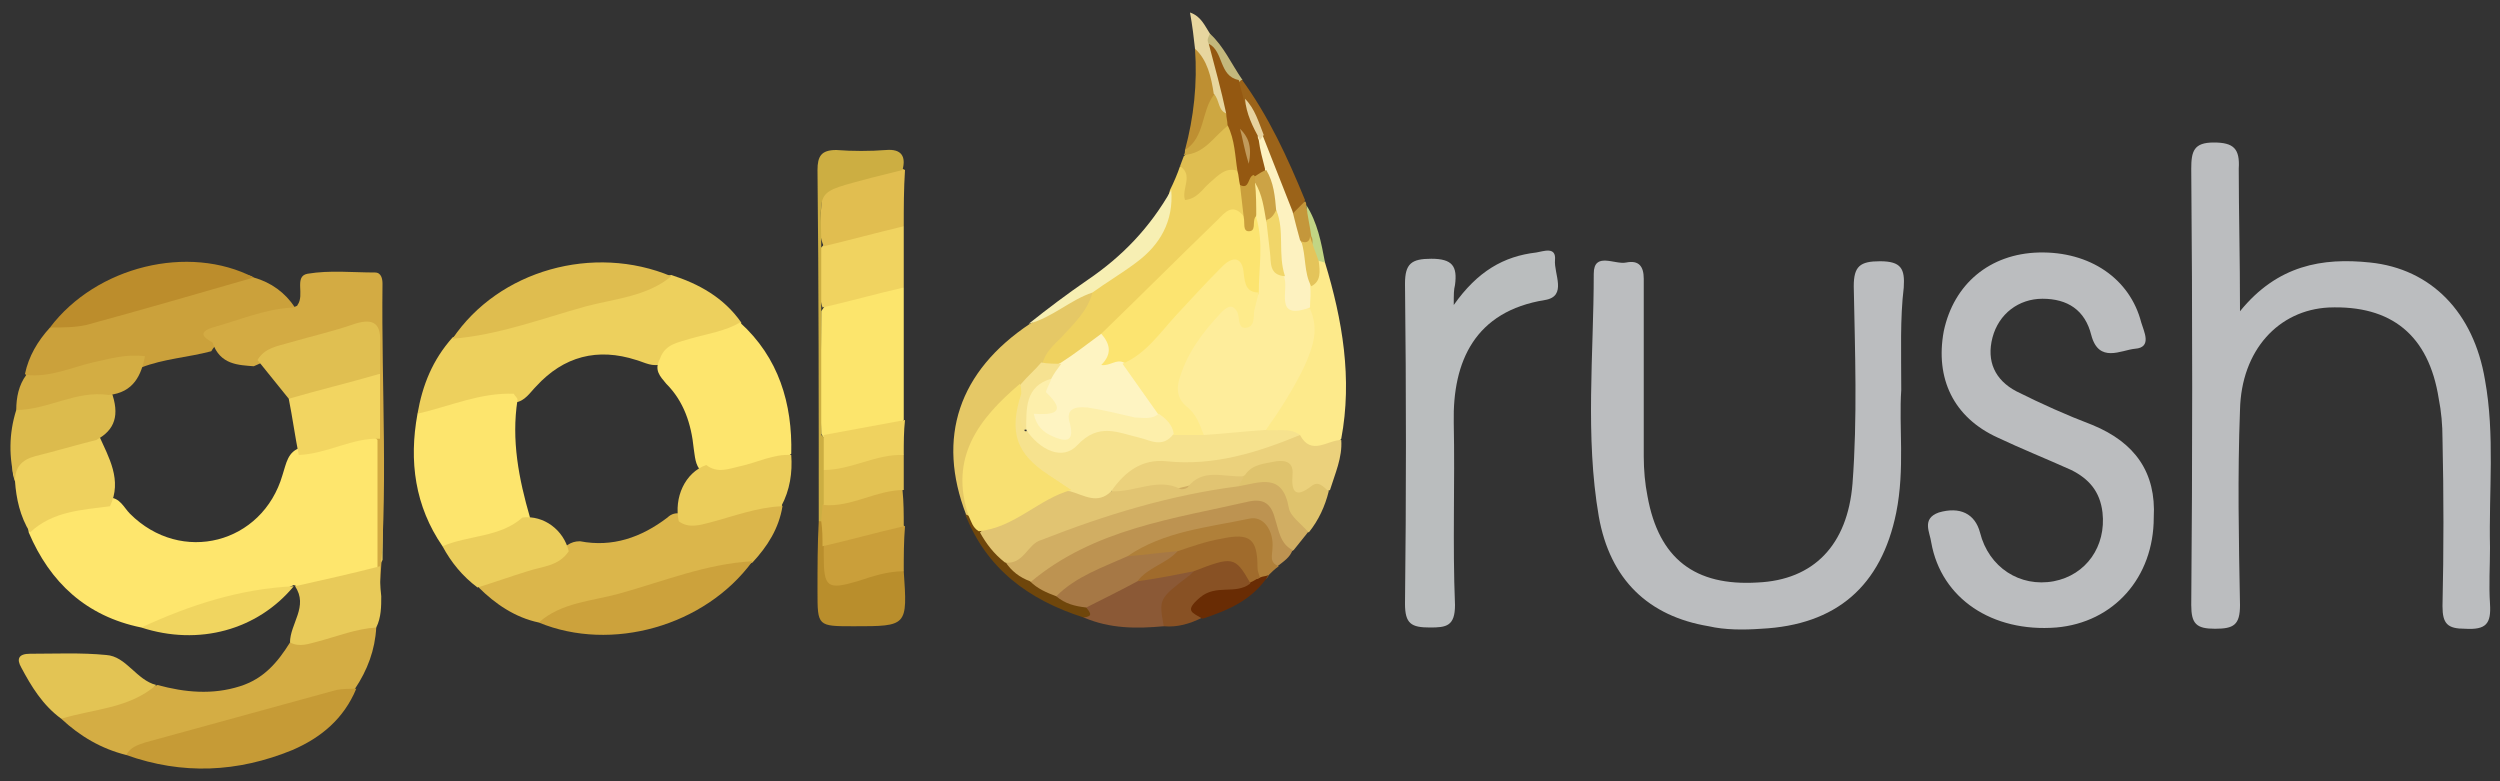 <?xml version="1.0" encoding="utf-8"?>
<!-- Generator: Adobe Illustrator 26.5.0, SVG Export Plug-In . SVG Version: 6.00 Build 0)  -->
<svg version="1.1" id="Layer_1" xmlns="http://www.w3.org/2000/svg" xmlns:xlink="http://www.w3.org/1999/xlink" x="0px" y="0px"
	 width="200px" height="62.5px" viewBox="0 0 200 62.5" style="enable-background:new 0 0 200 62.5;" xml:space="preserve">
<rect x="0" y="0" width="200" height="62.5" fill="#333333" stroke="none"/>
<style type="text/css">
	.st0{fill:#BBBDBF;}
	.st1{fill:#FEE66D;}
	.st2{fill:#BABDBE;}
	.st3{fill:#EDD05D;}
	.st4{fill:#D4AD44;}
	.st5{fill:#DBB64B;}
	.st6{fill:#FDE56D;}
	.st7{fill:#FCE56C;}
	.st8{fill:#CBA13B;}
	.st9{fill:#D3AB43;}
	.st10{fill:#EFD260;}
	.st11{fill:#C69B36;}
	.st12{fill:#DFBD4F;}
	.st13{fill:#D1AE63;}
	.st14{fill:#CCA23C;}
	.st15{fill:#FDEA8B;}
	.st16{fill:#E5C866;}
	.st17{fill:#BC8D2C;}
	.st18{fill:#E3C454;}
	.st19{fill:#BD9351;}
	.st20{fill:#EED15E;}
	.st21{fill:#EBD17C;}
	.st22{fill:#E8CA59;}
	.st23{fill:#EBCD5B;}
	.st24{fill:#F0D360;}
	.st25{fill:#EBCE5C;}
	.st26{fill:#E1BE50;}
	.st27{fill:#DCBB4D;}
	.st28{fill:#B98E2C;}
	.st29{fill:#CCAE42;}
	.st30{fill:#D3AD43;}
	.st31{fill:#F0D560;}
	.st32{fill:#CA9F3A;}
	.st33{fill:#D6AF45;}
	.st34{fill:#E3C253;}
	.st35{fill:#8B5936;}
	.st36{fill:#EFD25F;}
	.st37{fill:#885124;}
	.st38{fill:#B08039;}
	.st39{fill:#F7EFB3;}
	.st40{fill:#DFC36D;}
	.st41{fill:#DFBE51;}
	.st42{fill:#9B6319;}
	.st43{fill:#BE8F32;}
	.st44{fill:#692C04;}
	.st45{fill:#6F460B;}
	.st46{fill:#CDA741;}
	.st47{fill:#E7D69F;}
	.st48{fill:#C3B87C;}
	.st49{fill:#C4973B;}
	.st50{fill:#C1D584;}
	.st51{fill:#F2D561;}
	.st52{fill:#E0BF51;}
	.st53{fill:#FCE470;}
	.st54{fill:#FEF4C2;}
	.st55{fill:#945811;}
	.st56{fill:#F6E291;}
	.st57{fill:#CA9F3C;}
	.st58{fill:#E1C472;}
	.st59{fill:#FEED9B;}
	.st60{fill:#F6E28E;}
	.st61{fill:#FDF2C0;}
	.st62{fill:#E4C45A;}
	.st63{fill:#F8E071;}
	.st64{fill:#A67845;}
	.st65{fill:#A06B2C;}
	.st66{fill:#E7D39F;}
	.st67{fill:#FEEB8B;}
	.st68{fill:#FDEFAB;}
	.st69{fill:#CCA345;}
	.st70{fill:#C19A5B;}
	.st71{fill:#F1D669;}
</style>
<g>
	<path class="st0" d="M179.2,24.9c3-3.7,6.6-4.3,10.4-3.9c4.9,0.5,8.3,4,9.2,9.4c0.8,4.4,0.3,8.9,0.4,13.4c0,1.5-0.1,3,0,4.5
		c0.1,1.6-0.3,2.1-2,2c-1.4,0-1.8-0.4-1.8-1.8c0.1-4.5,0.1-8.9,0-13.4c0-1.1-0.1-2.2-0.3-3.2c-0.8-5.1-3.8-7.5-8.8-7.3
		c-4,0.2-7,3.4-7.1,8.2c-0.2,5.2-0.1,10.4,0,15.6c0,1.6-0.5,1.9-2,1.9c-1.5,0-1.9-0.4-1.9-1.9c0.1-11.6,0.1-23.3,0-34.9
		c0-1.4,0.2-2.1,1.8-2.1c1.6,0,2.1,0.5,2,2.1C179.1,17,179.2,20.6,179.2,24.9z"/>
	<path class="st0" d="M152.1,31.2c-0.2,2.9,0.3,6.3-0.4,9.8c-1.2,5.9-4.8,9-10.8,9.3c-1.4,0.1-2.9,0.1-4.2-0.2
		c-4.8-0.8-7.9-3.7-8.8-8.8c-1.1-6.4-0.4-13-0.4-19.4c0-1.8,1.7-0.7,2.6-0.9c1-0.2,1.4,0.3,1.4,1.3c0,4.7,0,9.5,0,14.2
		c0,1.1,0.1,2.2,0.3,3.2c0.9,5,3.8,7.2,8.8,6.9c4.5-0.2,7.2-3,7.6-7.9c0.4-5.3,0.2-10.5,0.1-15.8c0-1.6,0.5-2,2.1-2
		c1.7,0,2,0.6,1.9,2.1C152,25.5,152.1,28.1,152.1,31.2z"/>
	<path class="st0" d="M172.3,41.4c0,4.8-3.2,8.4-7.8,8.8c-5.1,0.4-9.2-2.3-10-6.8c-0.1-0.8-0.8-1.9,0.6-2.4c1.7-0.5,2.9,0.1,3.3,1.6
		c0.7,2.8,3.2,4.4,5.9,3.9c2.6-0.5,4.2-2.8,3.9-5.5c-0.2-1.7-1.1-2.7-2.5-3.4c-2-0.9-4-1.7-5.9-2.6c-3.5-1.6-5-4.7-4.3-8.5
		c0.8-3.8,3.7-6.2,7.6-6.3c4.1-0.1,7.3,2.1,8.2,5.6c0.2,0.7,0.9,2-0.5,2.1c-1.1,0.1-2.9,1.2-3.5-1.1c-0.5-2-1.9-2.9-3.9-2.9
		c-1.9,0-3.5,1.2-4,3.1c-0.5,1.9,0.2,3.4,1.9,4.3c2,1,4,1.9,6.1,2.7C170.8,35.4,172.5,37.8,172.3,41.4z"/>
	<path class="st1" d="M11.3,50.2c-4.4-0.9-7.3-3.6-9-7.6c-0.2-1.1,0.4-1.6,1.3-2c1.6-0.6,3.3-1.2,5.1-0.8c0.9,0,1.2,0.8,1.7,1.3
		c4.1,4.1,10.6,2.4,12.2-3.1c0.3-0.9,0.4-1.9,1.5-2.2c1.3-0.6,2.7-1.1,4.1-1.4c1-0.2,1.9-0.1,2.4,0.8c0.1,3.2,0,6.4,0,9.6
		c-1.1,2.1-4.6,3.1-7.1,2l0,0C19.6,48.7,15.5,49.7,11.3,50.2z"/>
	<path class="st2" d="M116.3,24.4c1.9-2.7,4-3.9,6.6-4.2c0.6-0.1,1.6-0.5,1.5,0.6c-0.1,1.1,1,2.9-0.8,3.2c-5.6,0.9-7.4,4.9-7.3,9.8
		c0.1,4.9-0.1,9.7,0.1,14.6c0,1.7-0.7,1.8-2,1.8c-1.5,0-2-0.3-2-1.9c0.1-8.5,0.1-17,0-25.6c0-1.6,0.5-2,2.1-2c1.7,0,2.1,0.6,1.9,2.1
		C116.3,23.2,116.3,23.5,116.3,24.4z"/>
	<path class="st3" d="M33.4,33.1c0.4-2.3,1.2-4.3,2.8-6.1c5.5-2.7,11.5-4,17.5-5c2.2,0.7,4.2,1.8,5.6,3.8c-0.1,1.2-0.9,1.5-1.9,1.8
		c-1.5,0.4-3.1,0.6-4.4,1.5c-0.8,0.3-1.4-0.1-2.1-0.3c-3.1-1-5.8-0.3-8,2.1c-0.5,0.5-0.9,1.2-1.7,1.3c-1.6-0.1-3,0.9-4.6,1.2
		C35.4,33.5,34.4,33.9,33.4,33.1z"/>
	<path class="st4" d="M30.1,50.2c-0.1,1.8-0.7,3.4-1.7,4.9c-2.3,1.8-5.1,2.1-7.7,2.8c-3.5,1-6.9,2.3-10.6,2.5
		c-2-0.5-3.7-1.5-5.2-2.9c1.4-2.1,3.8-1.8,5.9-2.4c0.5-0.2,1.2,0,1.8-0.3c2.2,0.6,4.4,0.8,6.6,0.1c1.9-0.6,3-1.9,4-3.5
		c1.5-1,3.3-1.5,5-1.8C29,49.4,29.7,49.4,30.1,50.2z"/>
	<path class="st5" d="M43.1,49.8c-1.9-0.4-3.5-1.5-4.8-2.8c0.1-1.4,1.4-1.5,2.3-1.9c1.5-0.6,3.3-0.5,4.8-1.5c0.3-0.2,0.6-0.3,1-0.3
		c2.6,0.5,4.9-0.3,7-1.9c0.3-0.3,0.7-0.4,1.1-0.3c2,0.2,3.7-1,5.6-1.2c0.9-0.1,1.9-0.5,2.5,0.6c-0.3,1.8-1.2,3.2-2.4,4.5
		C54.7,47.5,48.9,48.8,43.1,49.8z"/>
	<path class="st6" d="M52.8,28.7c0.4-1.2,1.5-1.3,2.4-1.6c1.4-0.4,2.8-0.6,4-1.3c3.1,2.8,4.2,6.5,4.1,10.5c-2.1,1.9-5.3,2.5-7.2,1.4
		c-0.5-0.5-0.5-1.2-0.6-1.8c-0.2-2-0.8-3.8-2.2-5.2C52.8,30.1,52.3,29.6,52.8,28.7z"/>
	<path class="st6" d="M33.4,33.1c2.6-0.6,5-1.7,7.7-1.6c0.1,0.2,0.3,0.3,0.3,0.5c-0.5,3.2,0.1,6.3,1,9.4c-1.1,2.1-4.3,3.2-7,2.3
		C33.2,40.5,32.7,36.9,33.4,33.1z"/>
	<path class="st7" d="M72.3,23c0,3.5,0,7,0,10.6c-1.3,1.6-3.3,1.6-5.1,2c-0.6,0.1-1.2-0.3-1.5-0.9c-0.1-3.3,0-6.5,0-9.8
		C67,22.8,70.4,21.8,72.3,23z"/>
	<path class="st8" d="M2,29.9c0.3-1.4,1-2.6,2-3.7c5-2.1,10.1-3.7,15.5-4.2c0.3,0,0.5,0,0.8,0.2c1.4,0.4,2.5,1.2,3.3,2.4
		c-1,1.5-2.7,1.4-4.1,1.8c-1.1,0.3-2,0.7-2.6,1.7c-1.9,0.5-3.8,0.6-5.6,1.3c-2.2-0.5-4,0.8-6.1,1.1C4.1,30.7,2.9,31.2,2,29.9z"/>
	<path class="st9" d="M17,27.4c-0.7-0.4-1.2-0.8,0-1.2c2.2-0.6,4.2-1.5,6.5-1.6c0.1-0.1,0.3-0.1,0.3-0.2c0.6-0.8-0.3-2.3,0.8-2.5
		c1.8-0.3,3.6-0.1,5.4-0.1c0.5,0,0.6,0.5,0.6,0.9c-0.1,8.4,0.5,16.7-0.3,25.1c-1-0.8-0.7-1.6-0.1-2.4c0-3.4,0-6.8,0-10.2
		c-1.5-1.3-0.8-3.1-0.9-4.7c-0.2-4.3-0.3-3.6-3.8-2.8c-1.8,0.4-3.5,0.8-5.2,1.6C19.1,29.2,17.6,29.2,17,27.4z"/>
	<path class="st10" d="M93.6,15.2c0.3-0.6,0.6-1.3,0.8-1.9c1,0.3,2,0.7,3-0.2c0.7-0.6,1.7-0.3,2.2,0.6c0.1,0.4,0.1,0.8,0.2,1.2
		c0.2,0.8,0.4,1.6,0.1,2.4c-3.5,2-5.9,5.3-8.8,8c-0.8,0.8-1.6,1.7-2.7,2.1c-1.3,0.8-2,2.4-3.7,2.5c-0.5-0.1-1.1,0-1.5-0.3
		c-1-1.3-0.1-2.1,0.7-2.9c1-1,2.3-1.9,2.8-3.3c1.1-1.1,2.6-1.8,3.8-3C92.1,18.8,93.1,17.2,93.6,15.2z"/>
	<path class="st11" d="M10.1,60.4c0.3-0.6,0.9-0.8,1.5-1c5.1-1.4,10.2-2.8,15.3-4.2c0.5-0.1,1.1-0.1,1.6-0.1c-1,2.4-2.8,3.9-5.1,4.9
		C19,61.8,14.6,62,10.1,60.4z"/>
	<path class="st12" d="M53.7,22.1c-1.9,1.6-4.5,1.8-6.8,2.4c-3.6,1-7,2.3-10.7,2.6C39.9,21.6,47.5,19.5,53.7,22.1z"/>
	<path class="st13" d="M104.7,42.5c-0.4,0.5-0.8,1-1.2,1.5c-1,0.7-1.2-0.2-1.5-0.8c-1.4-2.7-1.4-2.6-4.5-1.9
		c-4.8,1.1-9.4,2.5-13.5,5.2c-0.4,0.3-0.9,0.6-1.5,0.5c-1-0.5-2.1-0.9-2.2-2.2c1.2-2.1,3.2-3,5.4-3.6c3.1-0.9,6.4-1.5,9.4-2.7
		c1.2-0.5,2.7-0.1,4-0.4c0.9-0.2,1.7-0.2,2.6-0.3c0.6-0.1,1.3,0,1.4,0.6C103.4,39.8,104.9,40.8,104.7,42.5z"/>
	<path class="st14" d="M43.1,49.8c1.8-1.6,4.2-1.7,6.4-2.3c3.6-1,7-2.4,10.7-2.6C56.4,50.1,48.9,52.2,43.1,49.8z"/>
	<path class="st15" d="M106,21c1.4,4.6,2.2,9.3,1.3,14.1c-1.1,1.5-2.4,1.8-4,0.6c-0.6-0.8-1.7-0.7-2.4-1.3c-0.4-0.6-0.4-1.3,0-1.7
		c1.5-1.2,1.6-3.2,2.6-4.6c0.8-1.1,0.7-2.4,0.5-3.7c-0.1-0.5-0.2-1,0-1.6c0.6-0.6,0.8-1.4,1.3-2.1C105.7,20.8,105.9,20.8,106,21z"/>
	<path class="st16" d="M87.4,23.4c-0.4,1.5-1.5,2.5-2.5,3.6c-0.6,0.6-1.3,1.2-1.5,2.1c0.3,1.1-0.6,1.6-1.2,2.2
		c-2.5,2.4-4.3,5.1-3.9,8.7c0.1,0.6,0,1.1-0.6,1.4c-0.2,0.1-0.4,0-0.4-0.2c-2.4-6.2-0.6-11.5,5.1-15.3c1.2-0.6,2.2-1.5,3.4-2.1
		C86.2,23.5,86.7,22.9,87.4,23.4z"/>
	<path class="st17" d="M20.3,22.2c-4.5,1.3-9,2.6-13.4,3.8C6,26.2,5,26.2,4,26.2C7.7,21.3,15.1,19.5,20.3,22.2z"/>
	<path class="st18" d="M12.5,54.8c-2.2,1.9-5,1.9-7.6,2.7c-1.5-1.1-2.4-2.6-3.2-4.1c-0.4-0.7-0.2-1.1,0.7-1.1c2,0,4.1-0.1,6.1,0.1
		C10.1,52.5,10.9,54.4,12.5,54.8z"/>
	<path class="st19" d="M82.4,46.6c5.1-4.3,11.5-5.1,17.6-6.5c1.1-0.2,1.7,0.2,2,1.4c0.3,0.9,0.4,2,1.4,2.5c-0.2,0.6-0.7,0.9-1.2,1.3
		c-1.3,0.5-1.4-0.3-1.3-1.2c0.1-1.2-0.3-2.1-1.4-1.8c-3.1,0.6-6.4,0.7-8.9,3c-2.1,0.9-4.1,2.1-6.3,2.8
		C83.6,47.8,82.7,47.7,82.4,46.6z"/>
	<path class="st20" d="M8.8,40.5c-2.3,0.3-4.6,0.4-6.4,2.1c-0.8-1.3-1.1-2.7-1.2-4.1c-0.6-1.6,0.2-2.6,1.7-3c1.6-0.5,3.2-1.3,5-0.7
		C8.7,36.6,9.8,38.4,8.8,40.5z"/>
	<path class="st21" d="M104,34.8c0.9,1.7,2.2,0.4,3.3,0.4c0.1,1.4-0.5,2.7-0.9,4c-0.5,0.2-1,0.5-1.4,0.7c-0.7,0.4-1.3,0.2-1.7-0.5
		c-1.3-2-1.6-2.1-3.8-1.1c-2.9-0.2-5.6,1.1-8.4,1.4c-0.8,0.1-1.6,0.4-2.2-0.4c0-1.7,1-3.1,2.7-3.1C95.7,36.1,99.8,35.1,104,34.8z"/>
	<path class="st22" d="M30.4,45.3c0,0.8,0,1.6,0.1,2.4c0,0.8,0,1.7-0.4,2.5c-1.6,0.1-3.1,0.7-4.6,1.1c-0.8,0.2-1.5,0.5-2.3,0.1
		c0-1.5,1.5-2.9,0.4-4.5C25.8,46.4,28.1,45.9,30.4,45.3z"/>
	<path class="st23" d="M56.5,37.2c0.9,0.7,1.8,0.3,2.7,0.1c1.4-0.3,2.7-1,4.1-0.9c0.1,1.4-0.1,2.8-0.8,4.1c-2,0.1-3.8,0.8-5.7,1.3
		c-0.8,0.2-1.7,0.5-2.5-0.1C53.9,39.8,54.8,37.8,56.5,37.2z"/>
	<path class="st24" d="M72.3,23c-2.2,0.5-4.3,1.1-6.5,1.6c-0.5-1.5-0.1-3.1-0.2-4.7c1.7-1.9,4.7-2.8,6.7-1.8
		C72.3,19.7,72.3,21.4,72.3,23z"/>
	<path class="st25" d="M35.4,43.7c2.1-0.9,4.6-0.7,6.4-2.3c1.7-0.2,3.3,1,3.7,2.7c-0.8,1.2-2.1,1.2-3.3,1.6c-1.3,0.4-2.7,0.9-4,1.3
		C37,46.1,36.1,45,35.4,43.7z"/>
	<path class="st26" d="M72.3,18.1c-2.1,0.5-4.3,1.1-6.4,1.6c-0.6-1.3-0.1-2.7-0.2-4c0-0.4,0.2-0.8,0.5-1.1c1-1.2,4.7-1.8,6.2-1
		C72.3,15.1,72.3,16.6,72.3,18.1z"/>
	<path class="st27" d="M7.7,35.2c-1.6,0.4-3.3,0.9-4.9,1.3c-1.1,0.3-1.6,0.9-1.6,2c-0.5-1.9-0.5-3.8,0.1-5.7
		c2.3-1.6,4.7-2.8,7.6-1.5C9.6,33.2,9.2,34.4,7.7,35.2z"/>
	<path class="st28" d="M72.3,45.7c0.3,4.4,0.3,4.4-4,4.4c-2.9,0-2.9,0-2.9-2.8c0-1.9,0-3.8,0.1-5.6c0.2-0.1,0.4-0.1,0.6,0
		c0.6,0.5,0.5,1.1,0.5,1.8c0.4,2.2,0.5,2.2,2.6,1.8C70.3,45.1,71.4,44.5,72.3,45.7z"/>
	<path class="st29" d="M65.8,41.7c-0.1,0-0.2,0-0.3,0c0-9.4,0-18.7-0.1-28.1c0-1.1,0.3-1.6,1.5-1.6c1.3,0.1,2.7,0.1,4,0
		c1.2-0.1,1.6,0.5,1.3,1.6c-0.8,0.2-1.6,0.4-2.4,0.6c-4.8,1.3-4.1,0.8-4.1,5.5c0,1.6,0,3.2,0,4.9c0,3.4,0,6.8,0,10.2
		c0.9,0.7,0.8,1.7,0.8,2.8c0.1,1,0.1,2-0.2,3C66.5,41,66.3,41.5,65.8,41.7z"/>
	<path class="st30" d="M8.7,31.6c-2.6-0.4-4.9,1.2-7.4,1.2c0-1,0.2-2,0.8-2.8c1.9,0.2,3.6-0.6,5.3-1c1.4-0.3,2.7-0.7,4.2-0.5
		C11.3,30,10.7,31.4,8.7,31.6z"/>
	<path class="st31" d="M11.3,50.2c3.9-1.8,7.9-3.1,12.2-3.3C20.6,50.4,15.9,51.7,11.3,50.2z"/>
	<path class="st32" d="M72.3,45.7c-1.3,0-2.5,0.4-3.7,0.8c-2.4,0.7-2.7,0.5-2.7-2c0-0.3,0-0.5,0-0.8c1.8-1.8,4.6-2.5,6.5-1.6
		C72.3,43.3,72.3,44.5,72.3,45.7z"/>
	<path class="st33" d="M72.3,42.1c-2.2,0.5-4.3,1.1-6.5,1.6c0-0.7,0-1.3-0.1-2c0-0.4,0.1-0.9,0.1-1.3c2.1-1.8,4.8-2.3,6.4-1.2
		C72.3,40.2,72.3,41.1,72.3,42.1z"/>
	<path class="st34" d="M72.3,39.2c-2.2,0-4.2,1.4-6.4,1.2c0-0.9,0-1.9,0-2.8c2.1-1.9,4.8-2.4,6.4-1.2C72.3,37.3,72.3,38.3,72.3,39.2
		z"/>
	<path class="st35" d="M93.1,50.1c-2.2,0.2-4.3,0.2-6.4-0.7c-0.1-0.5-0.2-0.9,0-1.4c1.1-1.4,2.7-1.8,4.2-2.5
		c1.5,0.4,2.9-0.8,4.3-0.3c0.4,0.3,0.6,0.8,0.3,1C94.4,47.4,94.2,49.1,93.1,50.1z"/>
	<path class="st36" d="M72.3,36.4c-2.2-0.1-4.2,1.2-6.4,1.2c0-0.9,0-1.9,0-2.8c2.2-0.4,4.3-0.8,6.5-1.2
		C72.3,34.5,72.3,35.4,72.3,36.4z"/>
	<path class="st37" d="M93.1,50.1c-0.4-2.2-0.4-2.2,2.1-4.1c0.1-0.1,0.2-0.2,0.3-0.3c0.3-1.6,1.6-1.6,2.8-1.6c1.3,0,1.8,0.8,1.9,1.9
		c0.2,1.6-1.2,1.6-2.1,1.9c-0.9,0.3-1.5,0.7-1.9,1.5C95.2,49.9,94.2,50.2,93.1,50.1z"/>
	<path class="st38" d="M90.2,44.5c2.9-2,6.4-2.3,9.7-3c1.2-0.3,2,1,1.9,2.3c0,0.6-0.3,1.2,0.5,1.5c-0.3,0.2-0.6,0.5-0.8,0.7
		c-0.1,0.3-0.4,0.4-0.7,0.5c-0.6,0-0.9-0.3-0.8-0.9c0.2-1.7-0.9-1.6-2-1.6c-1.4,0.1-2.6,1-4,1.1c-0.7-0.1-1.3-0.2-2,0
		C91.3,45.3,90.6,45.2,90.2,44.5z"/>
	<path class="st39" d="M87.4,23.4c-1.8,0.6-3.2,2-5.1,2.5c1.5-1.2,3.1-2.4,4.7-3.5c2.8-1.9,5-4.2,6.7-7.2c0.2,2.5-0.9,4.4-2.8,5.8
		C89.7,21.9,88.5,22.6,87.4,23.4z"/>
	<path class="st40" d="M99.6,38c0.6-0.9,1.6-0.9,2.5-1.1c0.8-0.1,1.4,0.1,1.3,1.1c-0.1,1.3,0.2,1.9,1.5,0.9c0.6-0.5,1,0.1,1.4,0.4
		c-0.3,1.2-0.8,2.3-1.6,3.3c-0.6-0.7-1.5-1.3-1.6-2c-0.5-2.8-2.3-2-4-1.7C98.9,38.4,99.3,38.2,99.6,38z"/>
	<path class="st41" d="M99.1,13.7c-1-0.4-1.6,0.3-2.3,0.9c-0.6,0.5-1,1.3-2,1.4c-0.3-0.9,0.7-2-0.4-2.7c0.1-0.3,0.2-0.5,0.3-0.8
		c0.7-0.6,1.3-1.3,1.9-2c0.5-0.7,1.2-1,2.1-0.5C99.3,11.1,100.3,12.3,99.1,13.7z"/>
	<path class="st42" d="M99.3,6.3c2.2,3,3.7,6.3,5.1,9.7c-0.2,0.4-0.1,1.1-0.9,1.1c-0.9-0.1-1-0.9-1.2-1.4c-0.5-1.5-1.2-2.9-1.8-4.4
		c-0.3-1.2-1.1-2-1.7-3c-0.2-0.6-0.4-1.2,0-1.7C98.9,6.4,99.1,6.3,99.3,6.3z"/>
	<path class="st43" d="M94.8,12c0.7-2.6,1-5.3,0.8-8.1c2.1,0.4,1.9,2.2,2.1,3.7c-0.2,1.3-0.9,2.5-1.5,3.7C96,11.7,95.7,12.6,94.8,12
		z"/>
	<path class="st44" d="M100.8,46.2c0.2-0.1,0.5-0.1,0.7-0.2c-1.3,2-3.2,2.8-5.3,3.5c-0.8-0.5-1.5-0.6-0.2-1.7c1.3-1.1,2.8-0.2,4-1.1
		C100.1,46.2,100.6,46.4,100.8,46.2z"/>
	<path class="st45" d="M86.9,48.6c0.3,0.4,0.6,0.7-0.2,0.8c-4.4-1.4-7.8-3.9-9.5-8.3c0.1,0.1,0.2,0.1,0.4,0.2
		c0.7-0.1,1.1,0.2,1.5,0.7c0.1,1.1,1.8,1.5,1.3,2.9c0.5,0.8,1.2,1.3,2,1.6c0.6,0.6,1.3,0.9,2.1,1.2C85.5,47.6,86.5,47.2,86.9,48.6z"
		/>
	<path class="st46" d="M94.8,12c1.6-1,1.3-3.1,2.3-4.4c1.1,0,1.5,0.7,1.6,1.6c0,0.3-0.2,0.6-0.4,0.8c-1.2,0.9-1.9,2.3-3.6,2.4
		C94.8,12.3,94.8,12.1,94.8,12z"/>
	<path class="st47" d="M98.2,9.1c-0.8-0.2-0.6-1.1-1.1-1.6c-0.2-1.3-0.5-2.7-1.5-3.6C95.5,3,95.4,2.1,95.2,1
		c0.9,0.3,1.2,1.1,1.6,1.7c0.1,0.4,0.3,0.7,0.4,1.1c0.6,1.1,0.9,2.2,1.3,3.3C98.7,7.8,99.1,8.6,98.2,9.1z"/>
	<path class="st48" d="M96.7,3.5c-0.2-0.3,0-0.6,0.1-0.8c1.1,1,1.7,2.4,2.6,3.7c0,0-0.1,0-0.1,0l-0.1,0.1c-0.7,0.5-1.1,0-1.4-0.6
		C97.4,5,97.1,4.3,96.7,3.5z"/>
	<path class="st49" d="M103.5,17c0.3-0.3,0.6-0.6,0.9-0.9c0.1,0.1,0.1,0.2,0.1,0.4c0.2,0.9,0.6,1.7,0.7,2.6
		c-0.1,1.1-0.7,1.1-1.5,0.6C103.1,18.8,102.7,17.9,103.5,17z"/>
	<path class="st50" d="M104.9,18.9c-0.1-0.8-0.3-1.6-0.4-2.5c0.9,1.4,1.2,3,1.5,4.6c-0.1,0-0.3-0.1-0.4-0.1
		C104.3,20.6,105.3,19.5,104.9,18.9z"/>
	<path class="st51" d="M23.9,36.4c-0.3-1.5-0.5-3-0.8-4.5c1.2-1.9,5-2.9,7.3-2c0,1.7,0,3.5,0,5.2C28.2,35,26.2,36.3,23.9,36.4z"/>
	<path class="st52" d="M30.4,29.9c-2.4,0.7-4.9,1.3-7.3,2c-0.8-1-1.7-2.1-2.5-3.1c0.6-1,1.6-1.1,2.6-1.4c1.7-0.5,3.5-0.9,5.2-1.5
		c1.6-0.5,2.1,0.1,2,1.6C30.4,28.3,30.4,29.1,30.4,29.9z"/>
	<path class="st53" d="M88.1,26.7c3.1-3,6.2-6.1,9.3-9.1c0.6-0.6,1.2-1.4,2.1-0.3c0.5-0.1,1-0.5,1.5,0c0.8,1.8,0.2,3.8,0.4,5.6
		c-0.6,1.2-1.5,1.2-2.2,0.4c-1-1.1-1.6-0.5-2.3,0.2c-1.5,1.5-2.7,3.3-4.4,4.8c-0.7,0.6-1.4,1.3-2.4,1.5C87.5,30.3,87.3,30,88.1,26.7
		z"/>
	<path class="st54" d="M88.1,26.7c0.7,0.8,0.9,1.6,0,2.5c0.7,0.1,1.2-0.5,1.8-0.2c1.9,0.7,3.2,1.9,3.3,4.1c-0.4,1.1-1.2,1.3-2.3,0.9
		c-0.8-0.3-1.6-0.3-2.4-0.5c-1-0.3-1.6-0.3-1.9,1c-0.2,1-1.2,1.5-2.2,1c-1.1-0.5-2.6-1.2-2.2-2.7c0.3-0.9,0.5-2,1.2-2.9
		c0.4-0.5,1-0.6,1.5-0.9C86,28.3,87,27.5,88.1,26.7z"/>
	<path class="st55" d="M96.7,3.5c1.2,0.6,0.8,2.6,2.4,2.9c0.1,0.5,0.3,1.1,0.4,1.6c0.4,1.1,1,2.1,1.4,3.2c0.1,0.8,0.6,1.4,0.7,2.2
		c0.1,0.7-0.3,1.1-0.8,1.4c-0.5,0.4-1.1,1.3-1.6,0c-0.1-0.4-0.1-0.8-0.2-1.1c-0.2-1.2-0.2-2.5-0.8-3.7c0-0.3-0.1-0.6-0.1-0.9
		C97.7,7.2,97.2,5.4,96.7,3.5z"/>
	<path class="st56" d="M84.9,29.1c-0.3,0.4-0.6,0.8-0.8,1.2c-1.1,0.9-1.7,1.9-1.7,3.3c0,0.4,0,0.8-0.6,0.8c-1.2-0.7-0.7-1.8-0.6-2.8
		c0.1-0.3,0.3-0.7,0.5-0.9c0.5-0.6,1.1-1.1,1.6-1.7C83.8,29.1,84.4,29.1,84.9,29.1z"/>
	<path class="st57" d="M99.2,14.8c0.8,0.4,0.6-0.7,1.1-0.8c0.2,0.2,0.3,0.4,0.4,0.6c0.2,1,0.4,1.9-0.3,2.8c-0.2,0.4,0.1,1.1-0.5,1.1
		c-0.5,0-0.3-0.7-0.4-1.1C99.4,16.5,99.3,15.6,99.2,14.8z"/>
	<path class="st58" d="M80.4,45c-0.9-0.7-1.5-1.5-2-2.4c1.5-1.6,3.2-2.7,5.3-3.3c0.6-0.2,1.2-0.3,1.7-0.5c1.3-0.4,2.4,0,3.5,0.5
		c1.9,0.1,3.7-1.1,5.5-0.2c0.1,0.1,0.5,0,0.6-0.1c1.2-1.6,2.9-0.8,4.5-0.9c-0.1,0.3-0.3,0.5-0.4,0.8c-5.5,0.7-10.7,2.3-15.8,4.3
		C82.2,43.5,81.9,45.2,80.4,45z"/>
	<path class="st59" d="M100.5,17.4c0-0.9,0-1.9-0.1-2.8c1.5,0.4,1.2,1.8,1.4,2.9c0.1,1.5,0.1,3.1,1.3,4.3c1,0.7,0.2,2.5,1.7,2.9
		c0.7,1.6,0.3,2.9-0.4,4.5c-0.9,1.9-2,3.6-3.2,5.3c-0.9,1.2-3.4,1.6-5.3,0.8c-0.4-0.4-0.6-0.9-0.9-1.3c-2-2.5-2-3.6-0.3-6.3
		c0.4-0.7,0.9-1.4,1.3-2c0.9-1.1,1.8-2.2,3.5-1.6c0.5,0.2,0.9-0.2,1.2-0.6C100.7,21.4,101.1,19.4,100.5,17.4z"/>
	<path class="st60" d="M96.3,34.8c1.6-0.1,3.3-0.3,4.9-0.4c1,0.1,2-0.2,2.8,0.4c-3.4,1.4-6.9,2.5-10.7,2.1c-1.9-0.2-3.3,0.8-4.4,2.4
		c-1.1,1.1-2.2,0.3-3.3,0c-3.6-0.3-5.7-2.6-5.3-5.7c0.1-0.8,0.1-1.8,1.3-2c0.1,1-0.2,2,0.4,2.9c0.7-0.1,1,0.5,1.6,0.8
		c1.2,0.6,2.3,0.8,3-0.8c0.4-1,1.2-0.9,2-0.7c1.8,0.2,3.6,1.3,5.5,0.4C95.1,33.8,95.6,34.4,96.3,34.8z"/>
	<path class="st61" d="M104.8,24.6c-3,1.1-1.6-1.5-2.1-2.5c-1.3-1.5-0.7-3.4-1.1-5.1c-0.1-1.2-0.5-2.3-0.4-3.5
		c-0.2-0.8-0.4-1.5-0.5-2.3c-0.2-0.4,0-0.5,0.3-0.4c0.8,2,1.6,4.1,2.4,6.1c0.2,0.8,0.4,1.6,0.6,2.3c0.8,1.1,1.2,2.3,0.8,3.6
		C104.9,23.5,104.8,24,104.8,24.6z"/>
	<path class="st62" d="M104.9,22.9c-0.6-1.1-0.4-2.4-0.8-3.6c0.4,0.2,0.7,0,0.7-0.4c0.2,0.7,0.5,1.4,0.7,2
		C105.6,21.7,105.7,22.5,104.9,22.9z"/>
	<path class="st63" d="M81.7,31.5c-1,3.1-0.4,4.8,2.2,6.5c0.6,0.4,1.2,0.8,1.8,1.2c-2.6,0.7-4.5,3-7.4,3.3c-0.5-0.3-0.6-0.8-0.8-1.2
		c-1.6-4.7,0.8-7.8,4.1-10.6C81.7,31,81.7,31.2,81.7,31.5z"/>
	<path class="st64" d="M86.9,48.6c-0.9-0.1-1.7-0.3-2.4-0.9c1.6-1.6,3.7-2.3,5.7-3.2c1.3-0.1,2.7-0.3,4-0.4c0.3,1-0.6,1.2-1.2,1.5
		c-0.7,0.3-1.4,0.5-2,0.9C89.7,47.2,88.3,47.9,86.9,48.6z"/>
	<path class="st65" d="M91,46.5c0.8-1.1,2.3-1.4,3.2-2.4c1.2-0.4,2.3-0.8,3.5-1c2.3-0.5,2.9,0,2.9,2.3c0,0.3,0.1,0.5,0.2,0.8
		c-0.3,0.1-0.5,0.3-0.8,0.4c-1.2-2.1-1.4-2.1-4.5-0.9C94,46,92.5,46.3,91,46.5z"/>
	<path class="st66" d="M101.1,10.8c-0.1,0.1-0.2,0.3-0.3,0.4c-0.6-1.1-1.1-2.1-1.2-3.3C100.4,8.7,100.7,9.8,101.1,10.8z"/>
	<path class="st67" d="M96.3,34.8c-0.8,0-1.6,0-2.4,0c-1-0.1-1-0.9-1.2-1.6c-1-1.4-1.9-2.7-2.9-4.1c1.9-0.8,3-2.5,4.4-4
		c1.2-1.3,2.4-2.6,3.6-3.8c0.8-0.8,1.6-0.8,1.7,0.6c0.1,0.8,0.2,1.5,1.2,1.5c-0.1,0.4-0.2,0.8-0.3,1.2c-0.2,0.5,0.1,1.4-0.6,1.6
		c-0.8,0.2-0.6-0.7-0.8-1.2c-0.4-0.8-0.9-0.4-1.3,0c-1.5,1.6-2.8,3.3-3.4,5.5c-0.2,0.8,0,1.5,0.6,2C95.7,33.1,96,34,96.3,34.8z"/>
	<path class="st68" d="M92.7,33.1c0.6,0.4,1.1,0.9,1.2,1.6C93,35.9,92,35.2,91.1,35c-1.7-0.4-3.2-1.2-4.9,0.6
		c-1.2,1.3-3,0.4-4.1-1.2c0-1.7-0.1-3.5,2-4.1c-0.1,0.4-0.5,1-0.4,1.1c1.8,1.7,0.4,1.8-1,1.7c0.2,1,0.8,1.5,1.5,1.8
		c0.9,0.4,1.8,0.6,1.4-1c-0.4-1.2,0.4-1.4,1.4-1.3c1.3,0.2,2.5,0.5,3.8,0.8C91.4,33.4,92.1,33.6,92.7,33.1z"/>
	<path class="st69" d="M101.3,13.6c0.6,1,0.7,2.1,0.8,3.3c0.2,0.7,0.2,1.2-0.8,0.8c-0.2-1.1-0.3-2.1-0.9-3.1c0-0.2,0-0.4,0-0.5
		C100.7,13.9,101,13.7,101.3,13.6z"/>
	<path class="st70" d="M99.2,10.3c0.6,0.6,1,1.3,0.7,2.8C99.5,11.8,99.4,11,99.2,10.3z"/>
	<path class="st71" d="M101.3,17.6c0.4-0.1,0.6-0.4,0.8-0.8c0.7,1.7,0.1,3.5,0.7,5.3c-1.3-0.1-1.1-1.1-1.2-1.9
		C101.5,19.4,101.4,18.5,101.3,17.6z"/>
</g>
</svg>

